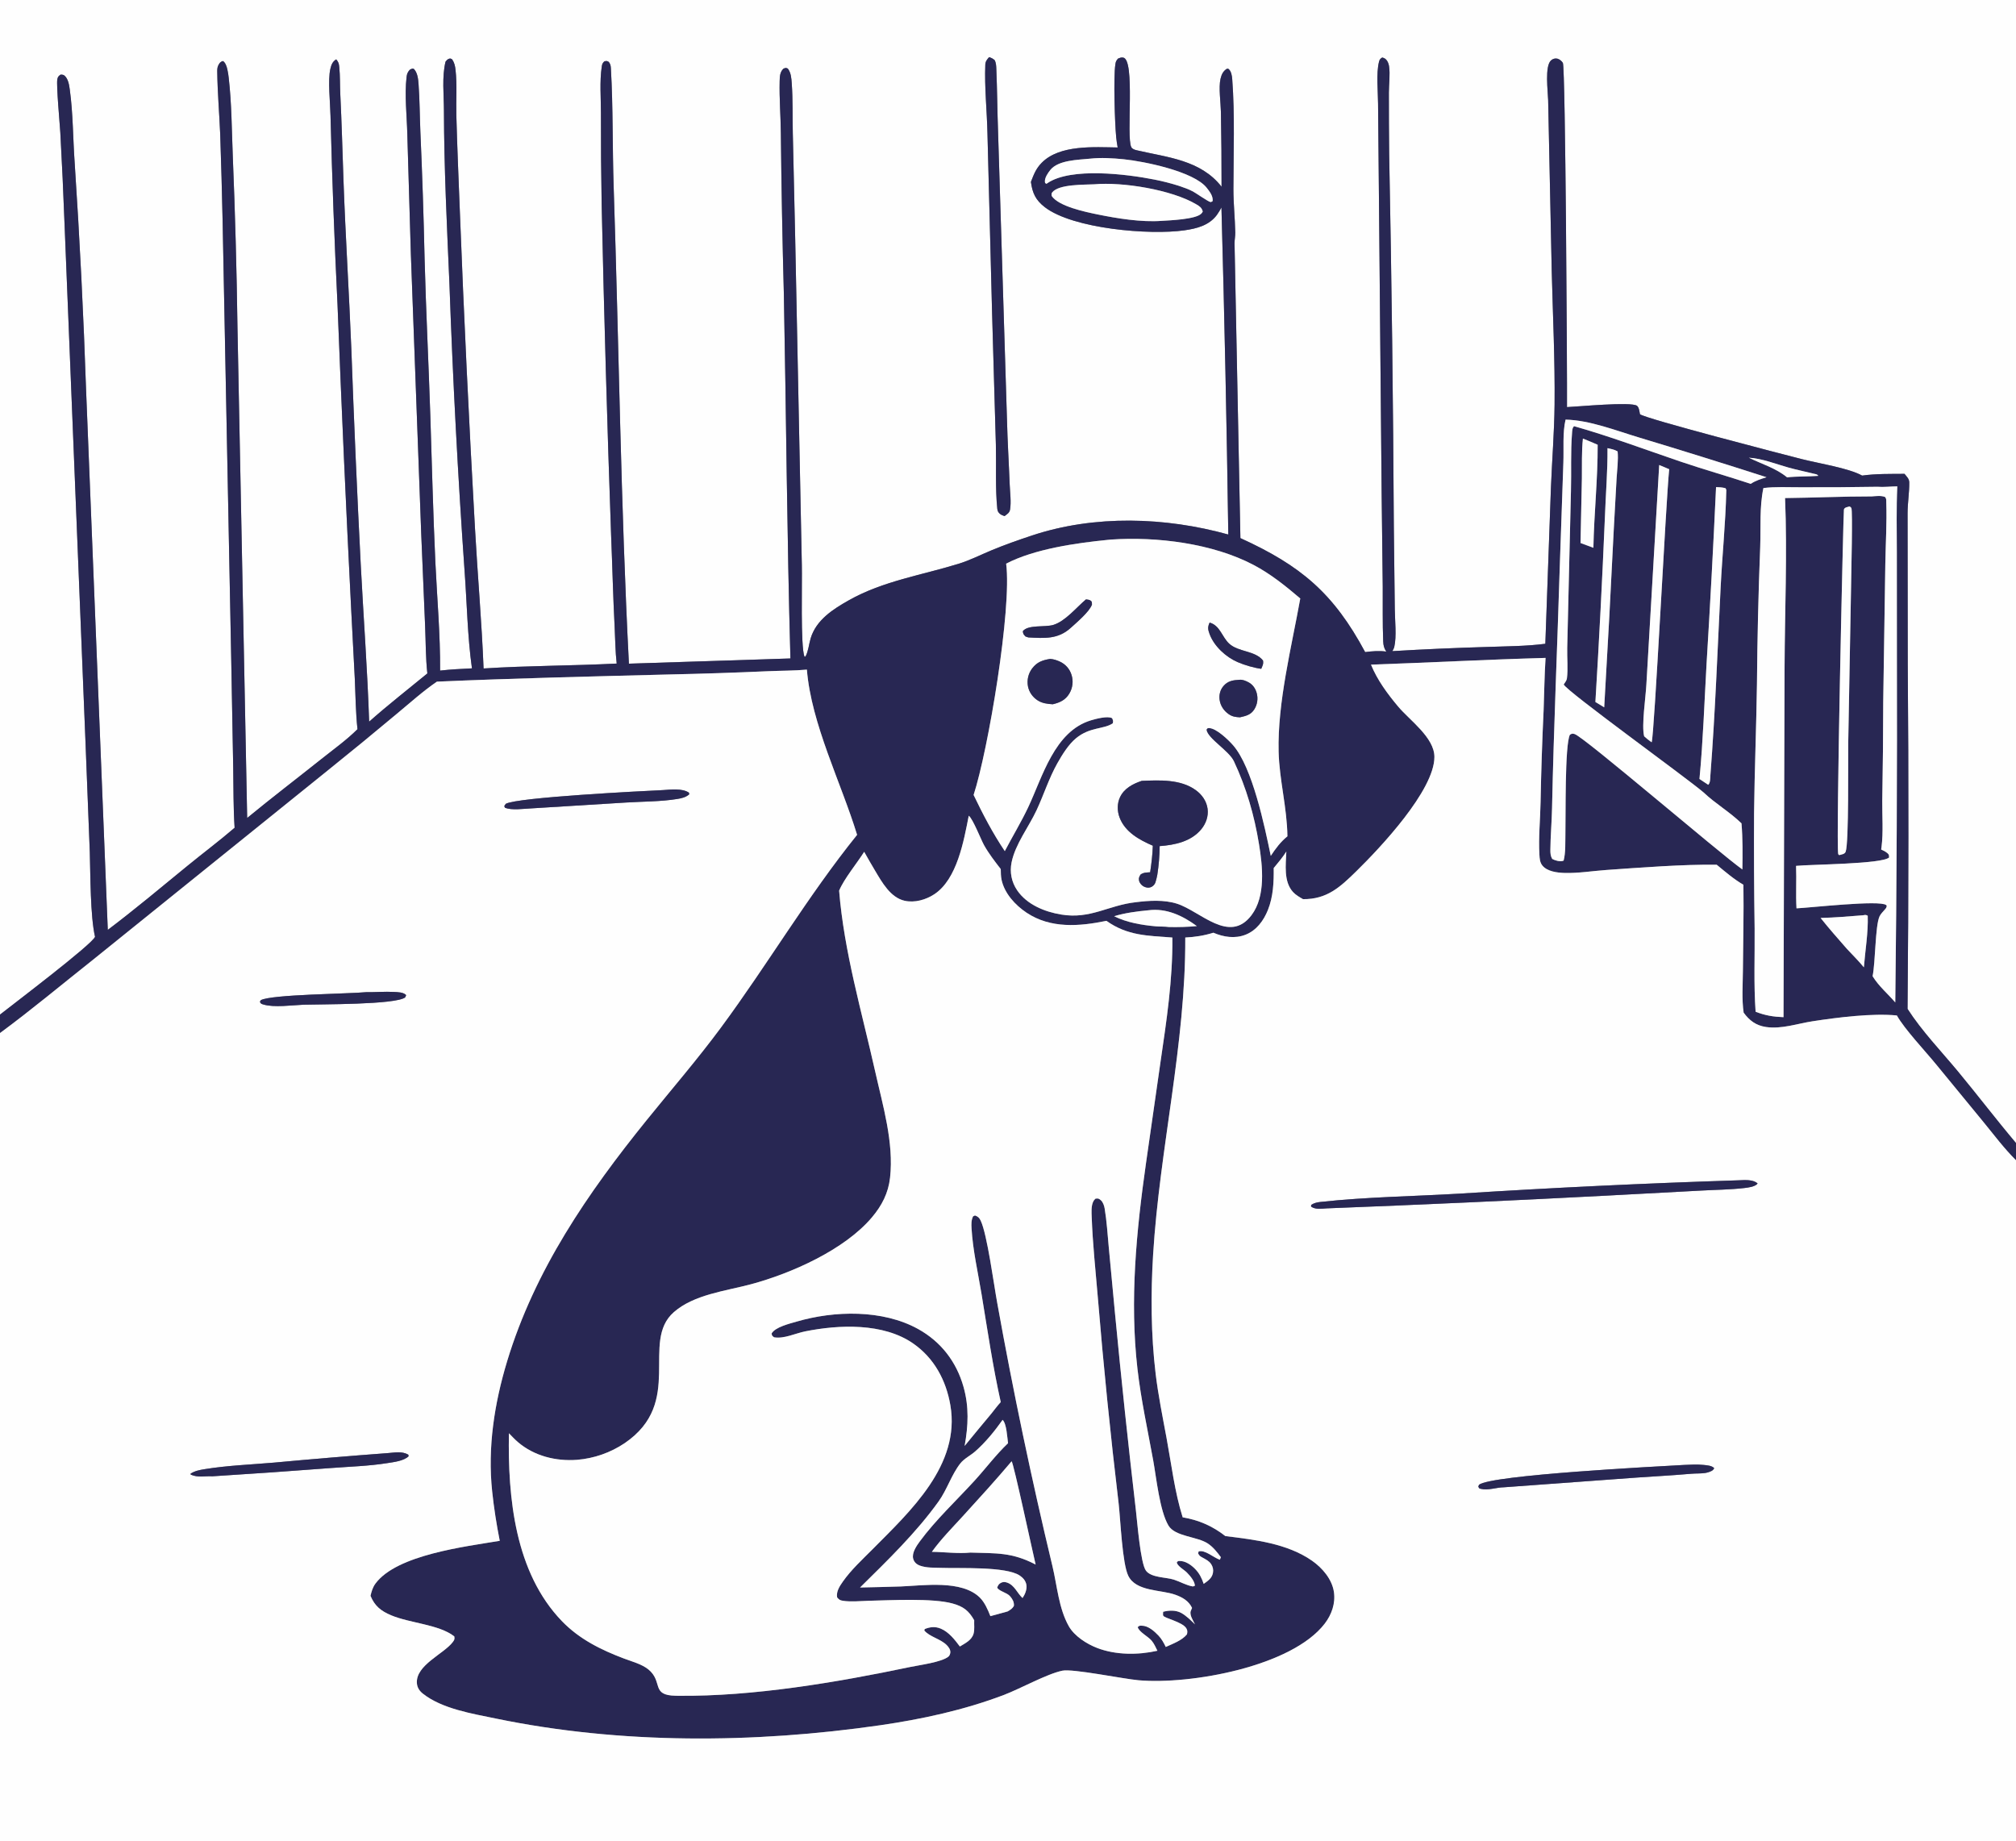 <?xml version="1.0" encoding="UTF-8"?> <svg xmlns="http://www.w3.org/2000/svg" width="277" height="253" viewBox="0 0 277 253" fill="none"><rect x="0" y="0" width="277" height="253" fill="#808080" stroke="none"/><g clip-path="url(#clip0_1_2055)"><path d="M0 -13.315H277V157.057C274.279 153.835 271.712 150.462 269.017 147.212C266.725 144.449 264.035 141.647 262.098 138.625C262.245 122.808 262.254 106.991 262.126 91.174L262.103 70.486C262.105 69.087 262.354 67.654 262.333 66.279C262.325 65.772 261.977 65.488 261.681 65.108C259.756 65.123 257.767 65.08 255.86 65.347C253.98 64.308 249.809 63.655 247.572 63.084C245.291 62.502 225.832 57.472 225.329 56.908C225.264 56.562 225.212 55.993 224.933 55.764C224.197 55.159 216.657 55.889 215.305 55.937C215.339 51.291 215.094 9.303 214.739 8.644C214.605 8.398 214.264 8.132 213.994 8.063C213.678 7.982 213.362 8.082 213.12 8.292C212.223 9.071 212.686 12.542 212.717 13.751L213.209 37.258C213.364 43.354 213.662 49.477 213.601 55.575C213.562 59.368 213.252 63.201 213.1 66.996L212.331 88.455C209.706 88.799 206.94 88.798 204.294 88.893C199.964 89.02 195.636 89.211 191.311 89.468C191.42 89.272 191.523 89.092 191.576 88.872C191.911 87.475 191.66 85.212 191.645 83.722L191.514 72.483C191.423 55.396 191.209 38.31 190.873 21.227C190.842 18.388 190.829 15.55 190.832 12.712C190.835 11.579 191.023 10.211 190.857 9.104C190.82 8.862 190.732 8.58 190.598 8.374C190.408 8.082 190.245 7.993 189.922 7.899C189.647 8.062 189.555 8.177 189.475 8.496C189.076 10.082 189.338 12.541 189.347 14.222L189.469 27.189L189.841 67.927L189.989 80.579C190.008 83.091 189.949 85.63 190.054 88.139C190.077 88.702 190.172 89.058 190.476 89.532C189.51 89.392 188.537 89.474 187.573 89.598C183.227 81.498 178.74 77.721 170.432 73.937L169.627 33.471C169.621 32.959 169.735 32.461 169.725 31.949C169.685 29.957 169.468 27.96 169.47 25.97C169.476 20.984 169.681 15.842 169.308 10.868C169.276 10.436 169.183 9.839 168.858 9.526C168.75 9.422 168.748 9.455 168.582 9.443C168.054 9.768 167.84 10.237 167.701 10.827C167.421 12.015 167.733 14.123 167.756 15.418C167.82 18.831 167.849 22.243 167.844 25.656C164.96 21.966 160.377 21.629 156.214 20.654C155.933 20.588 155.579 20.491 155.438 20.213C154.715 18.786 156.015 8.171 154.321 7.911C154.03 7.866 153.876 7.949 153.611 8.053C153.351 8.365 153.306 8.462 153.248 8.866C152.984 10.69 153.172 16.838 153.365 18.839C153.412 19.317 153.481 19.792 153.571 20.264C150.34 20.219 145.612 19.86 143.141 22.357C142.335 23.171 142.049 23.964 141.649 24.993C141.855 26.517 142.285 27.478 143.548 28.457C147.404 31.449 157.991 32.326 162.73 31.648C164.427 31.406 166.128 30.981 167.198 29.535C167.437 29.212 167.633 28.859 167.828 28.509C168.243 43.485 168.557 58.464 168.77 73.445C160.1 71.034 150.398 70.72 141.787 73.581C139.917 74.202 138.031 74.864 136.213 75.621C134.709 76.246 133.278 76.982 131.717 77.463C126.663 79.023 121.314 79.838 116.649 82.469C114.476 83.694 112.134 85.175 111.381 87.724C111.138 88.546 111.081 89.429 110.683 90.197L110.534 90.233C109.976 88.773 110.233 80.01 110.172 77.637L109.263 32.913L108.932 18.31C108.878 16.033 108.948 13.7 108.785 11.434C108.735 10.741 108.685 9.985 108.244 9.419C107.943 9.289 107.953 9.32 107.642 9.438C107.16 9.901 107.142 10.513 107.126 11.149C107.067 13.486 107.263 15.877 107.29 18.221C107.367 25.64 107.506 33.057 107.705 40.473C108.028 57.136 108.138 73.814 108.605 90.473L86.413 91.19C85.288 69.356 85.042 47.49 84.317 25.642C84.137 20.23 84.246 14.812 83.937 9.409C83.915 9.026 83.886 8.835 83.652 8.511C83.353 8.35 83.361 8.358 83.029 8.433C82.759 8.716 82.739 8.788 82.68 9.178C82.378 11.19 82.57 13.477 82.57 15.513C82.56 19.709 82.593 23.904 82.669 28.099C82.999 43.233 83.43 58.365 83.965 73.494C84.14 77.748 84.238 82.004 84.457 86.257C84.541 87.89 84.546 89.549 84.735 91.174C78.646 91.485 72.523 91.456 66.443 91.848C66.19 85.425 65.618 79.006 65.262 72.587C64.437 58.037 63.742 43.482 63.178 28.92C63.008 24.564 62.817 20.202 62.703 15.845C62.649 13.792 62.82 11.64 62.591 9.604C62.528 9.037 62.438 8.636 62.126 8.156C61.946 8.068 61.914 7.997 61.708 8.069C61.465 8.154 61.378 8.277 61.219 8.468C60.704 10.522 60.991 13.043 60.997 15.165C61.017 23.128 61.41 31.06 61.754 39.013C62.22 52.16 62.912 65.295 63.831 78.418C64.16 82.845 64.23 87.444 64.847 91.832C63.383 91.905 61.926 91.974 60.47 92.14C60.505 87.201 60.051 82.194 59.82 77.258C59.506 70.536 59.344 63.796 59.125 57.069C58.89 49.893 58.527 42.717 58.339 35.54C58.211 29.718 58.018 23.897 57.759 18.079C57.668 15.918 57.669 13.743 57.511 11.586C57.458 10.864 57.382 9.995 56.853 9.457C56.642 9.371 56.534 9.481 56.328 9.561C56.012 9.902 55.913 10.138 55.86 10.603C55.58 13.085 55.9 15.853 55.964 18.369L56.452 34.864L57.879 73.381L58.412 86.025C58.506 88.176 58.48 90.396 58.719 92.532C56.043 94.733 53.314 96.854 50.722 99.157C50.48 91.99 49.946 84.838 49.571 77.678C49.063 67.765 48.631 57.849 48.273 47.929C47.961 40.17 47.465 32.408 47.19 24.651C47.052 20.741 46.947 16.826 46.756 12.919C46.697 11.704 46.739 10.43 46.618 9.228C46.566 8.719 46.521 8.546 46.2 8.155C45.696 8.45 45.528 8.891 45.395 9.446C45.025 10.988 45.378 14.181 45.413 15.921C45.633 24.588 45.955 33.251 46.377 41.91C46.922 55.912 47.55 69.91 48.262 83.904L48.754 93.341C48.855 95.616 48.873 97.93 49.119 100.193C47.632 101.677 45.838 102.959 44.194 104.268C40.789 106.981 37.323 109.626 33.962 112.391L32.628 44.951C32.522 37.12 32.307 29.293 31.984 21.468C31.841 17.912 31.833 14.208 31.423 10.675C31.354 10.08 31.21 8.941 30.786 8.505C30.735 8.453 30.666 8.424 30.607 8.384C30.262 8.51 30.145 8.672 29.981 9.01C29.855 9.27 29.846 9.581 29.85 9.865C29.889 12.713 30.135 15.58 30.256 18.428C30.391 22.388 30.501 26.348 30.587 30.31L31.777 90.909L32.044 105.52C32.09 108.254 32.056 111.009 32.237 113.737C30.126 115.554 27.91 117.21 25.756 118.971C22.142 121.928 18.536 124.957 14.81 127.769L11.837 53.837C11.482 43.332 10.956 32.836 10.259 22.348C10.025 19.054 10.039 15.615 9.594 12.354C9.505 11.703 9.39 10.86 8.876 10.402C8.695 10.24 8.564 10.272 8.335 10.247C8.052 10.441 7.939 10.55 7.875 10.901C7.727 11.713 8.219 17.054 8.287 18.2C8.52 22.417 8.715 26.636 8.872 30.857L11.749 102.002L12.34 117.112C12.432 120.18 12.401 125.872 13.059 128.719C12.662 129.761 1.838 137.959 0 139.408V-13.315ZM135.9 7.853C135.624 8.166 135.4 8.433 135.382 8.871C135.257 11.975 135.612 15.24 135.679 18.362L136.312 42.926L136.834 61.089C136.903 63.886 136.745 67.202 137.031 69.928C137.068 70.276 137.213 70.484 137.5 70.683C137.639 70.779 137.874 70.853 138.026 70.913C138.365 70.644 138.702 70.482 138.781 70.023C138.961 68.978 138.773 67.646 138.732 66.572C138.619 63.595 138.428 60.616 138.359 57.639L137.131 18.016C137.027 15.183 137.016 12.345 136.896 9.513C136.877 9.071 136.878 8.646 136.655 8.25C136.397 8.045 136.217 7.945 135.9 7.853Z" fill="#FEFEFE"></path><path d="M138.026 70.912C137.874 70.852 137.639 70.779 137.5 70.683C137.213 70.484 137.068 70.276 137.031 69.928C136.745 67.201 136.903 63.885 136.834 61.088L136.312 42.925L135.679 18.361C135.612 15.24 135.257 11.975 135.382 8.87C135.4 8.432 135.624 8.165 135.9 7.853C136.217 7.944 136.397 8.044 136.655 8.249C136.878 8.645 136.877 9.07 136.896 9.513C137.016 12.344 137.027 15.182 137.131 18.015L138.359 57.638C138.428 60.616 138.619 63.594 138.732 66.571C138.773 67.645 138.961 68.978 138.781 70.023C138.702 70.482 138.365 70.644 138.026 70.912Z" fill="#282753"></path><path d="M187.573 89.599C188.537 89.475 189.51 89.393 190.476 89.532C190.172 89.058 190.077 88.702 190.054 88.139C189.949 85.63 190.008 83.091 189.989 80.579L189.841 67.927L189.469 27.189L189.347 14.222C189.338 12.541 189.076 10.082 189.475 8.496C189.555 8.177 189.647 8.062 189.922 7.899C190.245 7.993 190.408 8.082 190.598 8.374C190.732 8.581 190.82 8.862 190.857 9.104C191.023 10.211 190.835 11.579 190.832 12.712C190.829 15.55 190.842 18.389 190.873 21.227C191.209 38.31 191.423 55.396 191.514 72.483L191.645 83.722C191.66 85.212 191.911 87.475 191.576 88.873C191.523 89.092 191.42 89.272 191.311 89.468C195.636 89.212 199.964 89.02 204.294 88.893C206.94 88.798 209.706 88.799 212.331 88.455L213.1 66.996C213.252 63.201 213.562 59.368 213.601 55.576C213.662 49.477 213.364 43.355 213.209 37.258L212.717 13.751C212.686 12.542 212.223 9.071 213.12 8.292C213.362 8.082 213.678 7.982 213.994 8.063C214.264 8.132 214.605 8.398 214.739 8.645C215.094 9.303 215.339 51.291 215.305 55.937C216.657 55.89 224.197 55.159 224.933 55.764C225.212 55.993 225.264 56.563 225.329 56.909C225.832 57.472 245.291 62.502 247.572 63.084C249.809 63.655 253.98 64.308 255.86 65.347C257.767 65.08 259.756 65.123 261.681 65.108C261.977 65.488 262.325 65.772 262.333 66.279C262.354 67.655 262.105 69.087 262.103 70.486L262.126 91.174C262.254 106.991 262.245 122.808 262.098 138.625C264.035 141.647 266.725 144.449 269.017 147.212C271.712 150.463 274.279 153.835 277 157.057V159.422C275.363 157.804 273.962 155.92 272.504 154.141L266.001 146.222C264.554 144.452 261.655 141.37 260.632 139.527C257.278 139.191 252.446 139.8 249.027 140.328C246.95 140.649 244.779 141.427 242.66 141.114C241.284 140.91 240.387 140.239 239.579 139.142C239.306 137.299 239.462 135.289 239.475 133.428C239.503 129.476 239.607 125.518 239.547 121.566C238.216 120.794 237.061 119.789 235.876 118.816C231.164 118.755 225.445 119.209 220.717 119.537C218.819 119.669 216.825 120.006 214.926 119.942C213.938 119.909 212.588 119.746 211.921 118.92C211.576 118.491 211.548 117.971 211.517 117.442C211.375 115.068 211.636 112.596 211.676 110.209C211.756 106.006 211.895 101.804 212.093 97.604C212.185 95.201 212.203 92.797 212.362 90.397C204.364 90.619 196.374 91.048 188.378 91.323C189.233 93.431 190.659 95.358 192.113 97.088C193.702 98.979 197.094 101.341 197.089 104.014C197.08 108.605 189.632 116.504 186.372 119.699C184.138 121.888 182.327 123.58 179.037 123.545C178.548 123.264 178.045 122.985 177.66 122.563C176.349 121.126 176.672 118.805 176.744 117.009C176.223 117.811 175.621 118.537 175.009 119.27C175.029 121.23 174.948 123.194 174.211 125.036C173.626 126.497 172.642 127.842 171.134 128.433C169.68 129.004 168.117 128.76 166.721 128.157C165.421 128.561 164.218 128.746 162.858 128.818C162.921 143.454 159.332 157.812 158.438 172.389C158.107 177.776 158.141 183.412 158.788 188.776C159.142 191.707 159.735 194.622 160.274 197.524C160.943 201.122 161.4 204.998 162.499 208.482C164.718 208.857 166.589 209.675 168.364 211.059C172.38 211.559 176.859 212.064 180.269 214.442C181.686 215.429 183.021 216.981 183.281 218.734C183.515 220.31 182.969 221.855 182.012 223.098C177.469 228.999 163.57 231.497 156.446 230.871C154.31 230.683 147.389 229.255 145.963 229.556C143.802 230.012 140.274 231.999 137.9 232.902C132.479 234.962 126.658 236.225 120.929 237.053C103.604 239.558 85.311 239.689 68.123 236.131C64.891 235.461 60.746 234.8 58.105 232.712C57.637 232.342 57.323 231.878 57.281 231.27C57.109 228.772 61.012 227.247 62.233 225.595C62.444 225.309 62.486 225.186 62.42 224.842C60.343 223.207 56.333 223.032 53.761 221.951C52.358 221.362 51.491 220.686 50.908 219.268C51.051 218.656 51.212 218.093 51.592 217.581C54.535 213.607 64.004 212.499 68.666 211.71C68.222 209.476 67.865 207.189 67.624 204.924C66.982 198.878 67.928 192.819 69.679 187.039C73.472 174.52 80.728 163.959 88.866 153.887C92.279 149.664 95.852 145.528 99.079 141.161C105.472 132.51 110.984 123.122 117.765 114.709C115.577 107.547 111.463 99.456 110.867 92.008C109.104 92.163 107.309 92.148 105.541 92.225C100.974 92.43 96.405 92.58 91.835 92.677C81.243 92.947 70.619 93.198 60.034 93.659C58.125 94.958 56.31 96.603 54.528 98.075C51.394 100.702 48.233 103.296 45.044 105.856L12.649 131.979C8.442 135.31 4.321 138.76 0 141.945V139.408C1.838 137.959 12.662 129.761 13.059 128.719C12.401 125.873 12.432 120.181 12.34 117.112L11.749 102.002L8.872 30.857C8.715 26.636 8.52 22.417 8.287 18.2C8.219 17.054 7.727 11.713 7.875 10.902C7.939 10.551 8.052 10.441 8.335 10.247C8.564 10.272 8.695 10.24 8.876 10.402C9.39 10.86 9.505 11.703 9.594 12.354C10.039 15.615 10.025 19.054 10.259 22.348C10.956 32.836 11.482 43.332 11.837 53.837L14.81 127.769C18.536 124.957 22.142 121.928 25.756 118.972C27.91 117.21 30.126 115.554 32.237 113.737C32.056 111.009 32.09 108.254 32.044 105.52L31.777 90.909L30.587 30.31C30.501 26.349 30.391 22.388 30.256 18.428C30.135 15.58 29.889 12.713 29.85 9.865C29.846 9.581 29.855 9.27 29.981 9.01C30.145 8.672 30.262 8.51 30.607 8.384C30.666 8.425 30.735 8.453 30.786 8.505C31.21 8.942 31.354 10.081 31.423 10.675C31.833 14.208 31.841 17.912 31.984 21.468C32.307 29.293 32.522 37.12 32.628 44.951L33.962 112.391C37.323 109.626 40.789 106.981 44.194 104.269C45.838 102.959 47.632 101.677 49.119 100.194C48.873 97.93 48.855 95.616 48.754 93.341L48.262 83.904C47.55 69.91 46.922 55.912 46.377 41.91C45.955 33.251 45.633 24.588 45.413 15.921C45.378 14.181 45.025 10.988 45.395 9.446C45.528 8.891 45.696 8.451 46.2 8.155C46.521 8.546 46.566 8.719 46.618 9.228C46.739 10.431 46.697 11.704 46.756 12.919C46.947 16.826 47.052 20.741 47.19 24.651C47.465 32.408 47.961 40.17 48.273 47.93C48.631 57.849 49.063 67.765 49.571 77.678C49.946 84.838 50.48 91.99 50.722 99.157C53.314 96.854 56.043 94.733 58.719 92.532C58.48 90.396 58.506 88.176 58.412 86.025L57.879 73.381L56.452 34.864L55.964 18.369C55.9 15.854 55.58 13.085 55.86 10.603C55.913 10.138 56.012 9.902 56.328 9.561C56.534 9.481 56.642 9.371 56.853 9.457C57.382 9.995 57.458 10.864 57.511 11.586C57.669 13.743 57.668 15.918 57.759 18.079C58.018 23.897 58.211 29.718 58.339 35.54C58.527 42.717 58.89 49.893 59.125 57.07C59.344 63.796 59.506 70.536 59.82 77.258C60.051 82.194 60.505 87.201 60.47 92.14C61.926 91.974 63.383 91.905 64.847 91.832C64.23 87.444 64.16 82.845 63.831 78.418C62.912 65.295 62.22 52.16 61.754 39.013C61.41 31.06 61.017 23.128 60.997 15.165C60.991 13.043 60.704 10.522 61.219 8.468C61.378 8.277 61.465 8.154 61.708 8.069C61.914 7.998 61.946 8.068 62.126 8.156C62.438 8.636 62.528 9.037 62.591 9.604C62.82 11.64 62.649 13.792 62.703 15.845C62.817 20.202 63.008 24.564 63.178 28.92C63.742 43.482 64.437 58.038 65.262 72.587C65.618 79.006 66.19 85.425 66.443 91.849C72.523 91.457 78.646 91.485 84.735 91.174C84.546 89.55 84.541 87.89 84.457 86.257C84.238 82.004 84.14 77.748 83.965 73.494C83.43 58.365 82.999 43.234 82.669 28.099C82.593 23.904 82.56 19.708 82.57 15.513C82.57 13.478 82.378 11.19 82.68 9.178C82.739 8.788 82.759 8.716 83.029 8.433C83.361 8.358 83.353 8.35 83.652 8.511C83.886 8.835 83.915 9.026 83.937 9.409C84.246 14.812 84.137 20.23 84.317 25.643C85.042 47.49 85.288 69.356 86.413 91.19L108.605 90.473C108.138 73.814 108.028 57.136 107.705 40.473C107.505 33.057 107.367 25.64 107.29 18.221C107.263 15.877 107.067 13.486 107.126 11.149C107.142 10.513 107.16 9.901 107.642 9.438C107.953 9.32 107.943 9.289 108.244 9.419C108.685 9.985 108.735 10.741 108.785 11.434C108.948 13.701 108.878 16.033 108.932 18.31L109.263 32.913L110.172 77.637C110.233 80.01 109.976 88.773 110.534 90.233L110.683 90.197C111.081 89.429 111.138 88.547 111.381 87.724C112.134 85.175 114.476 83.694 116.649 82.469C121.314 79.838 126.663 79.023 131.717 77.464C133.278 76.982 134.709 76.246 136.213 75.621C138.031 74.865 139.917 74.202 141.787 73.581C150.398 70.72 160.1 71.034 168.77 73.445C168.557 58.464 168.243 43.486 167.828 28.509C167.633 28.859 167.437 29.212 167.198 29.535C166.128 30.981 164.427 31.406 162.73 31.649C157.991 32.327 147.404 31.449 143.548 28.458C142.285 27.478 141.855 26.517 141.649 24.993C142.049 23.964 142.335 23.172 143.141 22.357C145.612 19.86 150.34 20.219 153.571 20.264C153.481 19.793 153.412 19.318 153.365 18.84C153.172 16.838 152.984 10.69 153.248 8.866C153.306 8.462 153.351 8.365 153.611 8.053C153.876 7.949 154.03 7.866 154.321 7.911C156.015 8.171 154.715 18.786 155.438 20.213C155.579 20.491 155.933 20.588 156.214 20.654C160.377 21.629 164.96 21.966 167.844 25.656C167.849 22.243 167.82 18.831 167.756 15.418C167.733 14.123 167.421 12.015 167.701 10.828C167.84 10.237 168.054 9.769 168.582 9.443C168.748 9.455 168.75 9.422 168.858 9.526C169.183 9.839 169.276 10.436 169.308 10.868C169.681 15.842 169.476 20.984 169.47 25.97C169.468 27.96 169.685 29.957 169.725 31.949C169.735 32.461 169.621 32.959 169.627 33.471L170.432 73.937C178.74 77.721 183.227 81.498 187.573 89.599ZM149.759 21.802C148.13 21.967 145.415 21.986 144.319 23.347C143.984 23.762 143.514 24.439 143.572 24.997C143.577 25.048 143.593 25.096 143.603 25.146L143.782 25.258C143.827 25.227 143.871 25.195 143.916 25.164C147.153 22.958 154.848 23.927 158.603 24.671C159.73 24.892 160.84 25.175 161.935 25.519C162.612 25.751 163.298 25.979 163.93 26.319C164.319 26.527 166.03 27.723 166.319 27.759C166.426 27.772 166.518 27.676 166.617 27.635C166.699 26.947 166.207 26.323 165.799 25.803C164.029 23.546 157.14 22.16 154.4 21.884C152.885 21.731 151.276 21.632 149.759 21.802ZM150.338 25.324C148.961 25.401 145.495 25.284 144.578 26.431C144.441 26.602 144.493 26.715 144.499 26.919C145.45 28.36 149.145 29.122 150.758 29.454C153.471 30.012 156.832 30.558 159.617 30.347C160.753 30.279 164.256 30.138 165.038 29.374C165.177 29.238 165.177 29.217 165.26 29.067C165.128 28.531 164.824 28.344 164.362 28.07C161.01 26.08 154.277 24.97 150.338 25.324ZM215.109 57.658C214.683 59.476 214.881 61.681 214.808 63.565L214.322 77.616C213.983 88.775 213.486 99.92 213.251 111.083C213.211 112.975 213.038 114.881 213.022 116.767C213.018 117.233 213.042 117.604 213.275 118.017C213.673 118.232 214.269 118.405 214.716 118.295C214.76 118.284 214.801 118.262 214.844 118.246C215.138 117.112 215.058 115.797 215.086 114.626C215.142 112.289 214.991 102.355 215.705 100.958C215.977 100.798 216.04 100.755 216.369 100.865C217.722 101.318 236.207 117.185 239.405 119.465C239.44 117.362 239.457 115.229 239.284 113.132C237.657 111.548 235.7 110.428 234.085 108.893C231.479 106.676 215.382 95.081 214.854 94.054C214.881 94.014 214.91 93.975 214.937 93.934C215.085 93.713 215.263 93.477 215.298 93.205C215.464 91.918 215.306 90.37 215.337 89.05L215.85 67.464C215.924 64.837 215.791 62.113 216 59.502C216.026 59.168 216.024 58.783 216.283 58.559C221.212 59.955 226.075 61.783 230.926 63.431C234.114 64.514 237.36 65.425 240.556 66.483C241.202 66.034 241.977 65.808 242.722 65.574C236.921 63.708 231.104 61.894 225.27 60.134C222.101 59.188 218.43 57.726 215.109 57.658ZM217.495 60.26C217.301 62.052 217.38 63.926 217.352 65.732L217.164 74.608C217.75 74.837 218.34 75.056 218.934 75.265C219.024 70.551 219.543 65.819 219.521 61.111C218.848 60.82 218.177 60.526 217.495 60.26ZM220.87 61.579C220.898 64.747 220.624 67.933 220.513 71.1C220.158 79.556 219.723 88.007 219.209 96.455L220.419 97.189C220.903 88.987 221.344 80.783 221.742 72.576L222.122 65.713C222.191 64.525 222.376 63.209 222.263 62.028C221.825 61.762 221.367 61.686 220.87 61.579ZM240.3 62.891C242.079 63.77 243.983 64.306 245.546 65.586C246.984 65.433 248.398 65.491 249.831 65.385C249.678 65.13 249.451 65.152 249.168 65.08C248.045 64.793 246.909 64.57 245.791 64.26C244.083 63.785 242.073 62.978 240.3 62.891ZM227.974 63.893L226.212 94.053C226.125 95.784 225.527 99.693 225.908 101.166C226.237 101.475 226.567 101.734 226.936 101.991C227.294 101.311 228.91 68.641 229.348 64.471L227.974 63.893ZM257.938 66.884C254.404 66.944 250.869 66.966 247.335 66.951C245.687 66.96 243.927 66.851 242.294 67.059C241.74 69.633 241.948 72.495 241.855 75.128C241.606 81.427 241.456 87.729 241.407 94.034C241.321 99.93 241.08 105.825 241.01 111.722C240.981 116.999 241.007 122.275 241.088 127.551C241.124 131.353 240.953 135.225 241.222 139.015C242.526 139.527 243.658 139.71 245.056 139.761L245.202 91.654C245.233 83.942 245.582 76.136 245.27 68.433C249.24 68.392 253.215 68.201 257.184 68.207C257.806 68.165 258.41 68.067 259.009 68.283C259.215 68.548 259.165 68.717 259.176 69.035C259.272 71.847 259.087 74.7 259.044 77.514L258.756 96.448C258.75 100.986 258.706 105.524 258.624 110.062C258.605 112.106 258.782 114.336 258.526 116.358C258.511 116.48 258.494 116.601 258.473 116.723C258.868 116.923 259.278 117.075 259.533 117.454L259.569 117.813C258.684 118.73 248.757 118.767 246.781 118.972C246.857 120.914 246.728 122.874 246.841 124.809C248.727 124.722 258.298 123.635 259.158 124.356C259.191 124.383 259.215 124.419 259.243 124.45C259.184 124.73 259.188 124.729 259.018 124.926C258.763 125.223 258.394 125.582 258.237 125.941C257.654 127.268 257.69 132.221 257.296 134.131C258.133 135.503 259.375 136.528 260.413 137.738C260.607 121.721 260.681 105.704 260.635 89.686L260.627 75.844C260.622 72.842 260.552 69.824 260.689 66.825C259.801 66.832 258.813 66.957 257.938 66.884ZM235.788 66.928C235.415 75.017 234.98 83.103 234.485 91.186C234.183 96.466 234.01 101.767 233.509 107.033L234.709 107.832C235.017 107.567 234.981 106.88 235.013 106.474C235.675 97.913 235.99 89.293 236.416 80.716C236.634 76.312 237.094 71.867 237.193 67.465C237.199 67.24 237.198 67.315 237.091 67.082C236.645 66.962 236.249 66.938 235.788 66.928ZM254.116 69.589C253.838 69.678 253.459 69.697 253.357 70.002C253.276 70.245 252.246 116.043 252.573 117.362L252.705 117.497C253.035 117.394 253.464 117.377 253.596 117.024C254.05 115.812 253.914 104.201 253.948 102.049L254.342 80.381C254.359 79.006 254.575 70.117 254.379 69.813C254.265 69.638 254.315 69.698 254.116 69.589ZM152.183 74.181C147.848 74.615 142.125 75.425 138.246 77.448C139.055 83.608 135.777 103.09 133.775 109.227C135.079 111.935 136.383 114.444 138.06 116.944C139.107 114.941 140.306 112.967 141.269 110.928C143.248 106.742 144.866 100.488 149.908 98.97C150.566 98.772 152.197 98.336 152.806 98.682C152.944 99.012 152.974 99.042 152.896 99.386C151.662 100.225 149.756 99.859 147.845 101.437C146.812 102.289 145.948 103.693 145.294 104.853C144.121 106.935 143.424 109.187 142.419 111.338C141.343 113.64 139.507 115.977 138.994 118.482C138.716 119.837 138.982 121.19 139.762 122.334C141.104 124.305 143.564 125.295 145.835 125.664C149.853 126.317 152.255 124.391 156.051 123.966C157.891 123.737 159.931 123.601 161.727 124.171C164.92 125.186 168.92 129.777 171.961 125.742C173.932 123.126 173.481 119.007 172.988 115.987C172.342 112.025 171.251 108.237 169.539 104.599C168.846 103.129 165.93 101.488 165.763 100.246C165.939 100.053 165.875 100.039 166.117 100.04C167.113 100.042 168.797 101.672 169.431 102.402C172.094 105.466 173.753 113.502 174.606 117.597C175.292 116.566 175.921 115.702 176.892 114.909C176.834 110.899 175.783 107.191 175.684 103.289C175.514 96.543 177.459 88.905 178.658 82.231C176.637 80.513 174.601 78.866 172.241 77.623C166.623 74.663 158.951 73.705 152.639 74.138C152.487 74.148 152.335 74.166 152.183 74.181ZM133.108 112.083C132.432 115.529 131.508 120.818 128.368 122.875C127.207 123.636 125.673 124.075 124.294 123.766C122.356 123.33 121.188 121.228 120.246 119.647C119.732 118.785 119.23 117.917 118.74 117.042C117.745 118.618 115.97 120.758 115.298 122.378C115.966 130.728 118.41 139.021 120.24 147.173C121.293 151.867 122.836 156.978 122.296 161.816C122.06 163.931 121.167 165.654 119.804 167.27C116.047 171.719 108.753 174.965 103.179 176.46C99.719 177.387 95.358 177.861 92.587 180.292C87.925 184.382 94.088 192.674 85.829 198.294C85.587 198.457 85.339 198.611 85.087 198.758C84.835 198.905 84.578 199.044 84.317 199.174C84.056 199.305 83.791 199.427 83.522 199.541C83.253 199.654 82.981 199.76 82.705 199.856C82.43 199.952 82.151 200.04 81.87 200.119C81.589 200.198 81.306 200.267 81.02 200.328C80.735 200.389 80.448 200.44 80.159 200.483C79.87 200.525 79.58 200.559 79.289 200.583C76.395 200.802 73.404 200.063 71.168 198.15C70.729 197.775 70.327 197.346 69.927 196.931C69.766 205.783 70.752 216.063 77.219 222.757C79.6 225.22 82.564 226.687 85.726 227.882C86.806 228.29 88.211 228.656 89.106 229.396C91.14 231.08 89.395 232.942 92.845 232.999L93.162 233.003C103.474 233.116 115 231.16 125.075 229.045C126.373 228.772 129.368 228.393 130.314 227.623C130.464 227.501 130.546 227.285 130.572 227.096C130.629 226.684 130.34 226.296 130.064 226.023C129.205 225.172 127.72 224.9 126.997 224.029L127.066 223.83C127.819 223.53 128.52 223.461 129.283 223.785C130.374 224.249 131.193 225.307 131.888 226.232C132.635 225.772 133.533 225.362 133.778 224.443C133.93 223.872 133.827 223.211 133.857 222.624C133.106 221.303 132.361 220.727 130.852 220.315C128.13 219.571 122.381 219.878 119.364 219.95C118.221 219.977 116.95 220.124 115.826 219.951C115.41 219.886 115.291 219.803 115.023 219.487C114.878 218.677 115.367 217.946 115.815 217.307C116.951 215.689 118.487 214.284 119.875 212.885C125.08 207.639 131.995 201.296 130.581 193.075C129.991 189.642 128.348 186.588 125.461 184.589C121.365 181.753 115.313 181.993 110.628 182.934C109.289 183.202 107.718 183.985 106.36 183.748C106.092 183.535 106.069 183.559 106.023 183.224C106.506 182.344 108.504 181.87 109.42 181.601C114.659 180.063 121.269 179.912 126.138 182.602C129.282 184.339 131.421 187.108 132.391 190.564C133.164 193.32 133.043 195.88 132.543 198.673C133.765 197.178 134.995 195.689 136.234 194.208C136.65 193.686 137.052 193.14 137.503 192.649C136.412 187.752 135.685 182.762 134.866 177.813C134.377 174.86 133.663 171.754 133.491 168.77C133.459 168.21 133.447 167.644 133.7 167.131L133.963 167.005C134.383 167.154 134.564 167.33 134.75 167.722C135.643 169.601 136.557 176.521 137.03 179.073C139.211 191.186 141.736 203.226 144.607 215.193C145.26 217.908 145.461 220.964 146.849 223.435C147.615 224.799 149.316 225.883 150.75 226.434C153.311 227.418 156.381 227.412 159.028 226.817C158.803 226.352 158.58 225.852 158.252 225.45C157.756 224.84 156.525 224.267 156.324 223.573C156.546 223.358 156.572 223.37 156.873 223.372C157.766 223.376 158.593 224.119 159.172 224.726C159.613 225.188 159.901 225.728 160.18 226.295C161.164 225.841 162.383 225.417 163.091 224.56C163.16 224.238 163.18 224.013 162.993 223.718C162.434 222.837 159.956 222.339 159.827 221.99C159.766 221.825 159.821 221.639 159.818 221.464C160.604 221.249 161.567 221.217 162.3 221.62C162.989 221.999 163.633 222.641 164.192 223.189C163.955 222.697 163.415 221.901 163.61 221.363C163.663 221.216 163.726 221.074 163.79 220.931C163.327 219.953 162.465 219.469 161.477 219.116C159.492 218.408 156.098 218.698 155.028 216.52C154.202 214.838 153.957 208.859 153.707 206.614C152.574 197.125 151.614 187.619 150.827 178.094C150.524 174.487 150.133 170.852 150.002 167.235C149.979 166.602 149.925 165.803 150.165 165.209C150.259 164.979 150.351 164.862 150.529 164.697C150.888 164.653 150.96 164.659 151.256 164.913C151.55 165.166 151.717 165.667 151.779 166.033C152.074 167.783 152.179 169.598 152.346 171.364L153.207 180.51C154.067 189.517 155.022 198.514 156.072 207.501C156.256 209.017 156.696 214.78 157.452 215.804C158.184 216.797 160.201 216.693 161.294 217.046C162.18 217.333 162.973 217.825 163.899 217.983L164.178 217.89C164.172 217.274 163.515 216.509 163.078 216.068C162.681 215.665 161.841 215.233 161.684 214.694C161.873 214.49 161.796 214.491 162.047 214.482C162.859 214.451 163.673 215.023 164.215 215.581C164.816 216.2 165.115 216.828 165.389 217.628C165.962 217.215 166.518 216.863 166.66 216.124C166.743 215.689 166.657 215.287 166.415 214.915C166.129 214.475 165.661 214.255 165.218 214.012C164.896 213.835 164.807 213.779 164.625 213.45L164.694 213.165C165.589 212.917 166.745 214.026 167.613 214.313L167.746 213.956C167.227 213.264 166.694 212.573 165.966 212.086C164.503 211.109 161.456 211.142 160.549 209.616C159.341 207.585 158.887 203.062 158.454 200.674C157.695 196.497 156.767 192.284 156.286 188.065C155.212 178.653 156.131 169.189 157.456 159.862L159.449 145.956C160.288 140.237 161.141 134.618 161.086 128.82C157.662 128.558 154.933 128.586 152.026 126.526C148.318 127.289 144.369 127.619 141.048 125.404C139.495 124.369 138.013 122.75 137.616 120.883C137.516 120.409 137.513 119.897 137.506 119.414C136.69 118.356 135.873 117.307 135.218 116.14C134.782 115.362 133.681 112.514 133.108 112.083ZM157.784 125.075C156.209 125.224 154.601 125.428 153.084 125.892C154.798 126.754 156.896 127.107 158.793 127.277C159.398 127.331 160.018 127.289 160.617 127.375C161.907 127.402 163.163 127.368 164.447 127.246C162.516 125.825 160.251 124.745 157.784 125.075ZM255.999 125.759C254.052 125.919 252.108 126.077 250.154 126.129C251.31 127.588 252.55 128.978 253.773 130.382C254.555 131.213 255.372 132.03 256.098 132.91C256.284 130.61 256.707 128.125 256.629 125.827C256.346 125.68 256.319 125.704 255.999 125.759ZM137.759 195.091C136.651 196.649 135.432 198.157 133.993 199.426C133.35 199.992 132.473 200.407 131.945 201.08C130.737 202.621 130.124 204.679 128.957 206.307C125.875 210.609 121.932 214.413 118.171 218.126C120.038 218.09 121.904 218.043 123.771 217.983C126.895 217.856 132.115 217.062 134.613 219.494C135.287 220.149 135.742 221.196 136.078 222.061L138.442 221.415C138.822 221.187 139.099 221.042 139.314 220.634C139.344 220.12 139.131 219.734 138.802 219.351C138.541 219.047 138.204 218.914 137.854 218.741C137.539 218.584 137.215 218.455 137.014 218.154C137.103 217.871 137.215 217.662 137.487 217.506C137.785 217.335 138.051 217.339 138.369 217.448C139.404 217.801 139.764 218.909 140.497 219.573C140.843 219.061 141.139 218.362 141.021 217.734C140.916 217.175 140.554 216.779 140.092 216.472C138.187 215.204 131.783 215.518 129.325 215.428C128.388 215.393 127.29 215.448 126.4 215.119C125.942 214.95 125.597 214.652 125.47 214.163C125.262 213.358 125.953 212.369 126.401 211.763C128.575 208.822 131.421 206.163 133.896 203.456C135.437 201.77 136.856 199.862 138.505 198.3C138.389 197.506 138.312 195.621 137.759 195.091ZM138.996 200.782C136.816 203.368 134.557 205.842 132.28 208.341C130.843 209.916 129.281 211.491 128.038 213.225C129.723 213.242 131.672 213.502 133.329 213.328C136.931 213.442 139.035 213.269 142.295 214.972C141.878 213.243 139.273 201.053 138.996 200.782Z" fill="#282753"></path><path d="M161.936 25.519C160.841 25.174 159.731 24.892 158.605 24.671C154.849 23.927 147.154 22.958 143.918 25.164C143.872 25.195 143.828 25.227 143.783 25.258L143.604 25.146C143.594 25.096 143.578 25.048 143.573 24.997C143.515 24.439 143.985 23.762 144.32 23.347C145.416 21.986 148.131 21.967 149.761 21.802C151.277 21.632 152.887 21.731 154.402 21.884C157.141 22.16 164.03 23.546 165.8 25.803C166.209 26.323 166.7 26.947 166.618 27.635C166.519 27.676 166.427 27.772 166.321 27.759C166.031 27.723 164.321 26.527 163.931 26.318C163.299 25.979 162.613 25.751 161.936 25.519Z" fill="#FEFEFE"></path><path d="M159.618 30.346C156.832 30.557 153.471 30.011 150.758 29.453C149.145 29.121 145.45 28.36 144.499 26.918C144.493 26.714 144.441 26.601 144.578 26.43C145.495 25.284 148.961 25.4 150.338 25.323C154.277 24.969 161.01 26.079 164.362 28.069C164.824 28.343 165.128 28.53 165.26 29.066C165.177 29.216 165.178 29.237 165.038 29.373C164.256 30.137 160.753 30.278 159.618 30.346Z" fill="#FEFEFE"></path><path d="M239.404 119.465C236.207 117.185 217.722 101.318 216.369 100.865C216.04 100.755 215.977 100.798 215.704 100.957C214.991 102.355 215.142 112.289 215.086 114.626C215.058 115.796 215.137 117.112 214.844 118.245C214.801 118.262 214.76 118.284 214.716 118.295C214.269 118.405 213.672 118.231 213.275 118.017C213.042 117.604 213.018 117.232 213.022 116.767C213.038 114.881 213.211 112.975 213.251 111.083C213.486 99.919 213.983 88.775 214.322 77.616L214.808 63.564C214.881 61.68 214.683 59.475 215.109 57.657C218.43 57.725 222.101 59.187 225.27 60.133C231.104 61.894 236.921 63.707 242.722 65.573C241.977 65.807 241.202 66.033 240.556 66.483C237.359 65.424 234.114 64.514 230.926 63.431C226.075 61.782 221.212 59.954 216.283 58.558C216.024 58.782 216.026 59.167 216 59.501C215.791 62.113 215.924 64.837 215.85 67.463L215.337 89.049C215.306 90.369 215.463 91.918 215.298 93.205C215.263 93.476 215.085 93.713 214.936 93.934C214.909 93.974 214.881 94.014 214.854 94.054C215.382 95.081 231.479 106.676 234.085 108.892C235.7 110.427 237.657 111.548 239.284 113.132C239.457 115.229 239.44 117.362 239.404 119.465Z" fill="#FEFEFE"></path><path d="M217.164 74.608L217.352 65.733C217.38 63.926 217.301 62.052 217.495 60.26C218.177 60.527 218.848 60.82 219.52 61.111C219.542 65.819 219.024 70.552 218.933 75.265C218.34 75.056 217.75 74.837 217.164 74.608Z" fill="#FEFEFE"></path><path d="M219.209 96.454C219.723 88.007 220.158 79.555 220.513 71.1C220.624 67.932 220.898 64.746 220.87 61.578C221.367 61.685 221.825 61.761 222.263 62.028C222.376 63.208 222.191 64.525 222.122 65.712L221.742 72.576C221.344 80.782 220.903 88.986 220.419 97.188L219.209 96.454Z" fill="#FEFEFE"></path><path d="M245.546 65.586C243.984 64.305 242.08 63.769 240.301 62.891C242.073 62.978 244.083 63.785 245.792 64.259C246.91 64.569 248.046 64.792 249.169 65.079C249.451 65.151 249.679 65.13 249.831 65.385C248.398 65.49 246.984 65.433 245.546 65.586Z" fill="#FEFEFE"></path><path d="M226.936 101.99C226.567 101.733 226.237 101.474 225.909 101.166C225.528 99.692 226.126 95.784 226.213 94.053L227.975 63.893L229.349 64.47C228.911 68.64 227.295 101.31 226.936 101.99Z" fill="#FEFEFE"></path><path d="M242.294 67.059C243.926 66.851 245.687 66.96 247.335 66.951C250.869 66.966 254.403 66.944 257.937 66.884C258.813 66.957 259.8 66.832 260.689 66.825C260.552 69.824 260.621 72.842 260.626 75.844L260.634 89.686C260.681 105.704 260.607 121.721 260.413 137.737C259.375 136.528 258.133 135.502 257.296 134.131C257.69 132.221 257.654 127.268 258.236 125.941C258.394 125.582 258.763 125.223 259.018 124.926C259.188 124.729 259.184 124.73 259.242 124.45C259.214 124.419 259.19 124.383 259.158 124.356C258.298 123.635 248.726 124.722 246.84 124.808C246.728 122.873 246.857 120.914 246.781 118.971C248.757 118.767 258.684 118.73 259.568 117.813L259.532 117.454C259.278 117.075 258.867 116.923 258.473 116.723C258.493 116.601 258.511 116.48 258.526 116.358C258.782 114.335 258.605 112.106 258.623 110.061C258.706 105.524 258.75 100.986 258.756 96.448L259.044 77.514C259.087 74.699 259.271 71.847 259.175 69.035C259.165 68.716 259.214 68.548 259.008 68.283C258.41 68.067 257.806 68.164 257.184 68.207C253.214 68.2 249.24 68.392 245.269 68.433C245.582 76.136 245.233 83.942 245.201 91.654L245.056 139.761C243.658 139.71 242.526 139.526 241.221 139.015C240.953 135.224 241.123 131.352 241.088 127.551C241.006 122.275 240.98 116.999 241.01 111.722C241.08 105.824 241.32 99.93 241.407 94.034C241.456 87.729 241.605 81.427 241.855 75.127C241.947 72.495 241.739 69.633 242.294 67.059Z" fill="#FEFEFE"></path><path d="M233.508 107.033C234.009 101.766 234.182 96.466 234.484 91.185C234.98 83.103 235.414 75.017 235.787 66.928C236.248 66.938 236.644 66.962 237.09 67.082C237.198 67.314 237.198 67.24 237.193 67.465C237.093 71.866 236.634 76.312 236.415 80.716C235.989 89.293 235.675 97.913 235.012 106.474C234.981 106.88 235.017 107.567 234.709 107.831L233.508 107.033Z" fill="#FEFEFE"></path><path d="M252.706 117.497L252.574 117.362C252.246 116.043 253.276 70.244 253.357 70.002C253.46 69.696 253.838 69.678 254.116 69.589C254.316 69.698 254.266 69.638 254.379 69.812C254.575 70.117 254.36 79.005 254.342 80.381L253.949 102.048C253.915 104.201 254.051 115.812 253.596 117.024C253.464 117.376 253.036 117.393 252.706 117.497Z" fill="#FEFEFE"></path><path d="M138.246 77.448C142.125 75.426 147.848 74.615 152.183 74.182C152.335 74.166 152.487 74.148 152.639 74.138C158.951 73.705 166.623 74.663 172.241 77.623C174.601 78.866 176.637 80.514 178.658 82.232C177.459 88.905 175.514 96.543 175.684 103.289C175.783 107.191 176.834 110.9 176.892 114.909C175.921 115.702 175.292 116.566 174.606 117.598C173.753 113.503 172.094 105.466 169.431 102.402C168.797 101.672 167.113 100.042 166.117 100.04C165.875 100.04 165.939 100.053 165.763 100.247C165.93 101.489 168.846 103.13 169.539 104.6C171.252 108.238 172.342 112.025 172.988 115.988C173.481 119.008 173.933 123.126 171.961 125.742C168.92 129.778 164.92 125.186 161.727 124.172C159.931 123.601 157.891 123.737 156.051 123.966C152.255 124.391 149.854 126.317 145.835 125.664C143.564 125.295 141.105 124.305 139.762 122.334C138.982 121.19 138.716 119.837 138.994 118.483C139.507 115.977 141.343 113.641 142.419 111.338C143.424 109.187 144.121 106.935 145.294 104.853C145.948 103.693 146.812 102.289 147.845 101.437C149.756 99.859 151.662 100.225 152.896 99.386C152.974 99.043 152.944 99.012 152.806 98.682C152.197 98.336 150.566 98.773 149.908 98.971C144.866 100.489 143.249 106.742 141.27 110.928C140.306 112.967 139.107 114.941 138.06 116.944C136.383 114.444 135.079 111.935 133.775 109.227C135.777 103.091 139.055 83.608 138.246 77.448ZM149.215 82.358C147.899 83.461 146.4 85.347 144.74 85.861C143.593 86.216 141.271 85.797 140.541 86.722C140.578 87.129 140.628 87.146 140.906 87.454L141.291 87.584C143.49 87.695 145.369 87.871 147.135 86.259C147.929 85.534 149.708 84.043 150.04 83.06C150.019 82.866 150.063 82.685 149.896 82.557C149.683 82.395 149.472 82.394 149.215 82.358ZM166.202 85.546C165.919 86.166 165.966 86.492 166.199 87.121C166.819 88.795 168.436 90.278 170.048 90.973C171.008 91.387 172.263 91.76 173.294 91.895C173.482 91.438 173.62 91.25 173.538 90.755C172.453 89.38 170.177 89.614 168.895 88.442C167.901 87.534 167.637 85.934 166.202 85.546ZM144.29 90.537C143.25 90.704 142.491 90.963 141.829 91.83C141.762 91.917 141.701 92.007 141.644 92.1C141.587 92.193 141.536 92.288 141.489 92.387C141.442 92.485 141.401 92.586 141.364 92.689C141.328 92.791 141.298 92.896 141.273 93.002C141.247 93.108 141.228 93.215 141.214 93.323C141.2 93.431 141.191 93.54 141.189 93.648C141.186 93.757 141.189 93.866 141.198 93.975C141.207 94.084 141.221 94.192 141.242 94.299C141.392 95.084 141.868 95.763 142.53 96.205C143.18 96.639 143.888 96.719 144.649 96.769C145.637 96.53 146.392 96.193 146.932 95.287C146.988 95.191 147.04 95.093 147.087 94.992C147.133 94.89 147.174 94.787 147.209 94.681C147.245 94.575 147.275 94.468 147.299 94.359C147.323 94.25 147.341 94.141 147.354 94.03C147.366 93.919 147.373 93.808 147.373 93.696C147.374 93.585 147.368 93.474 147.357 93.363C147.346 93.252 147.329 93.142 147.306 93.033C147.284 92.924 147.255 92.816 147.221 92.71C146.962 91.894 146.39 91.258 145.614 90.902C145.205 90.715 144.744 90.561 144.29 90.537ZM170.291 93.406C169.418 93.451 168.7 93.563 168.104 94.264C167.656 94.791 167.483 95.467 167.574 96.148C167.684 96.965 168.159 97.666 168.831 98.13C169.332 98.476 169.774 98.528 170.37 98.56C171.197 98.37 171.861 98.226 172.345 97.463C172.397 97.38 172.444 97.294 172.487 97.206C172.531 97.118 172.569 97.027 172.603 96.935C172.636 96.843 172.665 96.749 172.689 96.653C172.713 96.558 172.731 96.462 172.745 96.364C172.759 96.267 172.767 96.169 172.771 96.071C172.774 95.973 172.772 95.875 172.766 95.777C172.759 95.679 172.746 95.581 172.729 95.484C172.712 95.388 172.69 95.292 172.663 95.198C172.489 94.582 172.119 94.052 171.547 93.749C171.181 93.556 170.712 93.349 170.291 93.406ZM156.875 107.293C155.657 107.701 154.456 108.324 153.886 109.548C153.485 110.409 153.496 111.424 153.823 112.307C154.569 114.32 156.549 115.403 158.4 116.202C158.357 117.433 158.215 118.635 158.031 119.852C157.541 119.887 157.119 119.87 156.711 120.169C156.536 120.474 156.432 120.627 156.508 121C156.57 121.308 156.855 121.656 157.138 121.797C157.438 121.948 157.755 122.027 158.083 121.913C158.122 121.899 158.161 121.883 158.198 121.864C158.235 121.846 158.271 121.826 158.306 121.804C158.341 121.781 158.375 121.757 158.407 121.731C158.44 121.705 158.47 121.677 158.5 121.648C158.529 121.618 158.556 121.587 158.582 121.555C158.608 121.522 158.631 121.488 158.653 121.453C158.675 121.418 158.695 121.381 158.713 121.344C158.731 121.306 158.747 121.268 158.761 121.229C158.873 120.898 158.94 120.54 159.014 120.198C159.218 118.893 159.326 117.58 159.336 116.259C161.419 116.104 163.658 115.636 165.056 113.94C165.702 113.156 166.056 112.152 165.923 111.134C165.786 110.087 165.162 109.2 164.324 108.584C162.227 107.045 159.336 107.193 156.875 107.293Z" fill="#FEFEFE"></path><path d="M141.29 87.583L140.905 87.453C140.626 87.145 140.577 87.129 140.539 86.721C141.27 85.796 143.592 86.215 144.739 85.86C146.398 85.346 147.898 83.46 149.214 82.357C149.471 82.393 149.682 82.394 149.895 82.556C150.061 82.684 150.018 82.865 150.038 83.059C149.706 84.042 147.927 85.533 147.134 86.258C145.367 87.87 143.488 87.694 141.29 87.583Z" fill="#282753"></path><path d="M173.294 91.895C172.263 91.759 171.007 91.386 170.047 90.972C168.435 90.277 166.818 88.794 166.198 87.12C165.965 86.492 165.918 86.166 166.201 85.546C167.637 85.934 167.901 87.534 168.894 88.442C170.176 89.613 172.453 89.38 173.538 90.754C173.62 91.249 173.481 91.438 173.294 91.895Z" fill="#282753"></path><path d="M0 141.944C4.321 138.759 8.442 135.31 12.649 131.978L45.044 105.855C48.233 103.295 51.394 100.702 54.528 98.075C56.31 96.602 58.125 94.957 60.034 93.659C70.619 93.198 81.243 92.946 91.835 92.676C96.405 92.58 100.974 92.429 105.541 92.224C107.309 92.148 109.104 92.163 110.867 92.007C111.463 99.455 115.577 107.547 117.765 114.708C110.984 123.121 105.472 132.51 99.079 141.16C95.852 145.528 92.279 149.664 88.866 153.887C80.728 163.959 73.472 174.519 69.679 187.039C67.928 192.819 66.982 198.878 67.624 204.923C67.865 207.189 68.222 209.475 68.666 211.71C64.004 212.499 54.535 213.606 51.592 217.58C51.212 218.093 51.051 218.655 50.908 219.267C51.491 220.685 52.358 221.361 53.761 221.95C56.333 223.031 60.343 223.206 62.42 224.842C62.486 225.186 62.444 225.309 62.233 225.595C61.012 227.246 57.109 228.772 57.281 231.27C57.323 231.878 57.637 232.341 58.105 232.712C60.746 234.8 64.891 235.461 68.123 236.13C85.311 239.689 103.604 239.557 120.929 237.053C126.658 236.225 132.479 234.961 137.9 232.901C140.274 231.999 143.802 230.012 145.963 229.555C147.389 229.254 154.31 230.682 156.446 230.87C163.57 231.496 177.469 228.999 182.012 223.097C182.969 221.854 183.515 220.309 183.281 218.733C183.021 216.981 181.686 215.429 180.269 214.441C176.859 212.064 172.38 211.558 168.364 211.059C166.589 209.674 164.718 208.856 162.499 208.482C161.4 204.998 160.943 201.122 160.274 197.524C159.735 194.622 159.142 191.707 158.788 188.775C158.141 183.412 158.107 177.776 158.438 172.389C159.332 157.811 162.921 143.454 162.858 128.817C164.218 128.746 165.421 128.561 166.721 128.157C168.117 128.759 169.68 129.003 171.134 128.433C172.642 127.842 173.626 126.496 174.211 125.036C174.948 123.194 175.029 121.23 175.009 119.27C175.621 118.537 176.223 117.811 176.744 117.008C176.672 118.805 176.349 121.125 177.66 122.563C178.045 122.984 178.548 123.263 179.037 123.545C182.327 123.579 184.138 121.888 186.372 119.699C189.632 116.503 197.08 108.604 197.089 104.014C197.094 101.34 193.702 98.979 192.113 97.088C190.659 95.357 189.233 93.431 188.378 91.322C196.374 91.048 204.364 90.618 212.362 90.397C212.203 92.797 212.185 95.201 212.093 97.604C211.895 101.804 211.756 106.005 211.676 110.209C211.636 112.596 211.375 115.067 211.517 117.442C211.548 117.971 211.576 118.491 211.921 118.92C212.588 119.746 213.938 119.908 214.926 119.942C216.825 120.006 218.819 119.668 220.717 119.536C225.445 119.208 231.164 118.754 235.876 118.815C237.061 119.789 238.216 120.794 239.547 121.566C239.607 125.517 239.503 129.476 239.475 133.428C239.462 135.289 239.306 137.298 239.579 139.141C240.387 140.239 241.284 140.91 242.66 141.113C244.779 141.426 246.95 140.648 249.027 140.327C252.446 139.799 257.278 139.191 260.632 139.527C261.655 141.37 264.554 144.451 266.001 146.221L272.504 154.14C273.962 155.919 275.363 157.803 277 159.422V263.895H0V141.944ZM91.066 108.562C88.221 108.696 71.066 109.555 69.495 110.448L69.288 110.745L69.373 110.977C70.295 111.374 71.971 111.117 72.969 111.076L86.017 110.269C88.326 110.126 90.784 110.15 93.063 109.78C93.666 109.682 94.219 109.553 94.692 109.15L94.669 108.922C93.746 108.281 92.145 108.495 91.066 108.562ZM50.343 136.323C48.037 136.557 37.19 136.633 35.834 137.429L35.708 137.652C35.857 137.933 35.89 137.928 36.185 138.018C37.654 138.467 40.117 138.113 41.692 138.049C44.027 137.974 54.327 138.06 55.67 137.046L55.805 136.733C55.44 136.322 54.635 136.323 54.117 136.294C52.862 136.226 51.599 136.343 50.343 136.323ZM238.784 162.179C226.015 162.588 213.256 163.198 200.507 164.01C194.176 164.382 187.725 164.462 181.424 165.152C180.949 165.204 180.559 165.296 180.156 165.555L180.143 165.788C180.758 166.223 181.576 166.07 182.288 166.031C195.124 165.538 207.956 164.953 220.784 164.279L233.7 163.588C235.674 163.476 237.717 163.466 239.679 163.237C240.194 163.176 241.026 163.072 241.415 162.709C241.446 162.68 241.469 162.643 241.496 162.611C241.08 162.211 240.295 162.139 239.729 162.143C239.414 162.148 239.099 162.16 238.784 162.179ZM53.309 199.657C48.088 200.045 42.872 200.481 37.659 200.965C34.509 201.235 31.224 201.36 28.107 201.868C27.427 201.978 26.758 202.105 26.176 202.493L26.214 202.618C27.244 203.06 28.12 202.785 29.182 202.846C34.61 202.505 40.035 202.127 45.458 201.71C48.023 201.516 50.677 201.439 53.217 201.034C54.13 200.888 55.462 200.745 56.146 200.091L56.095 199.869C55.224 199.375 54.268 199.583 53.309 199.657ZM231.411 201.284C227.768 201.494 204.897 202.652 203.211 204.014L203.12 204.279C203.295 204.55 203.191 204.499 203.468 204.569C204.448 204.818 205.638 204.366 206.635 204.355L224.847 203.024C227.378 202.856 229.907 202.706 232.435 202.493C233.046 202.442 233.674 202.482 234.28 202.392C234.581 202.347 235.163 202.187 235.376 201.96C235.437 201.895 235.483 201.816 235.536 201.744C235.234 201.369 234.534 201.334 234.067 201.284C233.186 201.191 232.294 201.246 231.411 201.284Z" fill="#FEFEFE"></path><path d="M144.651 96.768C143.889 96.718 143.182 96.638 142.531 96.204C141.869 95.761 141.394 95.082 141.243 94.297C141.223 94.19 141.208 94.082 141.2 93.974C141.191 93.865 141.188 93.756 141.19 93.647C141.193 93.538 141.201 93.43 141.215 93.322C141.229 93.214 141.249 93.107 141.274 93C141.299 92.894 141.33 92.79 141.366 92.687C141.402 92.585 141.444 92.484 141.49 92.386C141.537 92.287 141.589 92.191 141.646 92.098C141.702 92.005 141.764 91.915 141.83 91.829C142.493 90.962 143.251 90.702 144.291 90.536C144.745 90.56 145.206 90.713 145.616 90.901C146.391 91.256 146.963 91.893 147.222 92.709C147.257 92.815 147.285 92.923 147.308 93.032C147.331 93.141 147.348 93.251 147.359 93.362C147.37 93.473 147.375 93.584 147.375 93.695C147.374 93.807 147.367 93.918 147.355 94.029C147.342 94.139 147.324 94.249 147.3 94.358C147.276 94.467 147.246 94.574 147.211 94.68C147.175 94.785 147.134 94.889 147.088 94.99C147.041 95.091 146.99 95.19 146.933 95.286C146.393 96.191 145.638 96.529 144.651 96.768Z" fill="#282753"></path><path d="M170.37 98.56C169.774 98.527 169.332 98.475 168.831 98.129C168.159 97.665 167.684 96.965 167.574 96.147C167.483 95.466 167.656 94.79 168.104 94.263C168.7 93.562 169.418 93.45 170.291 93.405C170.712 93.348 171.181 93.555 171.547 93.749C172.119 94.051 172.489 94.582 172.663 95.197C172.69 95.291 172.712 95.387 172.729 95.484C172.746 95.581 172.759 95.678 172.766 95.776C172.772 95.874 172.774 95.972 172.771 96.07C172.767 96.169 172.759 96.266 172.745 96.364C172.731 96.461 172.713 96.557 172.689 96.653C172.665 96.748 172.636 96.842 172.603 96.934C172.569 97.027 172.531 97.117 172.487 97.205C172.444 97.293 172.397 97.379 172.345 97.463C171.861 98.225 171.197 98.369 170.37 98.56Z" fill="#282753"></path><path d="M158.401 116.202C156.55 115.403 154.57 114.32 153.824 112.306C153.497 111.424 153.486 110.409 153.887 109.548C154.457 108.323 155.658 107.701 156.875 107.293C159.337 107.193 162.228 107.044 164.325 108.584C165.163 109.199 165.787 110.087 165.924 111.133C166.057 112.152 165.703 113.156 165.057 113.939C163.658 115.636 161.42 116.104 159.337 116.259C159.326 117.58 159.219 118.893 159.015 120.198C158.941 120.539 158.874 120.898 158.761 121.228C158.748 121.268 158.732 121.306 158.714 121.343C158.696 121.381 158.676 121.417 158.654 121.453C158.632 121.488 158.609 121.522 158.583 121.554C158.557 121.587 158.53 121.618 158.5 121.647C158.471 121.677 158.44 121.705 158.408 121.731C158.376 121.757 158.342 121.781 158.307 121.803C158.272 121.826 158.236 121.846 158.199 121.864C158.161 121.882 158.123 121.898 158.084 121.912C157.756 122.026 157.439 121.948 157.138 121.797C156.856 121.655 156.571 121.307 156.508 120.999C156.433 120.626 156.537 120.474 156.712 120.168C157.12 119.87 157.541 119.887 158.032 119.852C158.216 118.635 158.358 117.432 158.401 116.202Z" fill="#282753"></path><path d="M72.97 111.075C71.972 111.116 70.296 111.373 69.374 110.976L69.289 110.744L69.496 110.447C71.067 109.554 88.222 108.695 91.067 108.562C92.146 108.494 93.747 108.28 94.67 108.921L94.693 109.15C94.22 109.552 93.667 109.682 93.064 109.779C90.785 110.149 88.327 110.125 86.017 110.268L72.97 111.075Z" fill="#282753"></path><path d="M118.739 117.041C119.229 117.916 119.73 118.785 120.244 119.646C121.187 121.228 122.355 123.329 124.293 123.765C125.672 124.075 127.206 123.635 128.366 122.875C131.506 120.817 132.431 115.528 133.107 112.082C133.68 112.514 134.781 115.362 135.216 116.139C135.871 117.307 136.689 118.356 137.504 119.413C137.512 119.896 137.514 120.408 137.615 120.882C138.011 122.75 139.494 124.368 141.047 125.404C144.368 127.618 148.316 127.288 152.025 126.525C154.931 128.586 157.661 128.557 161.084 128.819C161.14 134.617 160.287 140.236 159.448 145.955L157.455 159.861C156.13 169.188 155.211 178.652 156.285 188.064C156.766 192.283 157.694 196.496 158.453 200.674C158.886 203.061 159.34 207.584 160.548 209.616C161.455 211.141 164.502 211.108 165.965 212.086C166.693 212.572 167.226 213.263 167.745 213.955L167.612 214.312C166.744 214.025 165.588 212.917 164.692 213.165L164.624 213.449C164.806 213.779 164.894 213.835 165.217 214.011C165.66 214.254 166.128 214.475 166.414 214.914C166.655 215.286 166.742 215.688 166.658 216.124C166.517 216.862 165.961 217.214 165.388 217.627C165.114 216.827 164.815 216.199 164.214 215.58C163.672 215.022 162.858 214.451 162.046 214.481C161.795 214.49 161.872 214.489 161.683 214.694C161.84 215.233 162.68 215.665 163.077 216.067C163.514 216.509 164.171 217.273 164.177 217.89L163.898 217.982C162.972 217.824 162.179 217.332 161.293 217.046C160.2 216.692 158.183 216.796 157.45 215.804C156.695 214.779 156.254 209.016 156.07 207.5C155.02 198.514 154.066 189.517 153.206 180.51L152.345 171.363C152.178 169.598 152.072 167.783 151.778 166.033C151.716 165.666 151.549 165.165 151.255 164.913C150.958 164.658 150.887 164.652 150.528 164.696C150.35 164.862 150.258 164.978 150.164 165.209C149.924 165.802 149.978 166.602 150.001 167.235C150.131 170.852 150.523 174.487 150.826 178.094C151.613 187.618 152.573 197.125 153.705 206.614C153.956 208.858 154.201 214.837 155.027 216.519C156.097 218.697 159.491 218.407 161.476 219.116C162.463 219.468 163.326 219.952 163.789 220.93C163.725 221.073 163.662 221.216 163.608 221.363C163.414 221.9 163.954 222.697 164.191 223.188C163.632 222.64 162.988 221.999 162.298 221.619C161.566 221.216 160.603 221.248 159.816 221.463C159.82 221.638 159.765 221.825 159.826 221.989C159.954 222.338 162.433 222.836 162.992 223.717C163.179 224.013 163.158 224.237 163.09 224.56C162.382 225.416 161.163 225.84 160.179 226.295C159.9 225.727 159.611 225.187 159.171 224.726C158.592 224.118 157.764 223.376 156.871 223.371C156.571 223.369 156.545 223.358 156.323 223.573C156.524 224.266 157.755 224.84 158.251 225.449C158.579 225.851 158.802 226.352 159.027 226.816C156.38 227.412 153.31 227.418 150.749 226.433C149.315 225.882 147.614 224.799 146.848 223.434C145.46 220.964 145.259 217.907 144.606 215.192C141.735 203.225 139.21 191.185 137.029 179.073C136.556 176.52 135.642 169.6 134.749 167.722C134.562 167.329 134.382 167.153 133.962 167.005L133.699 167.131C133.446 167.644 133.457 168.21 133.49 168.769C133.662 171.753 134.376 174.859 134.865 177.812C135.683 182.762 136.411 187.751 137.502 192.648C137.051 193.139 136.649 193.686 136.233 194.207C134.994 195.689 133.763 197.177 132.541 198.673C133.042 195.879 133.163 193.32 132.389 190.564C131.42 187.107 129.28 184.338 126.137 182.601C121.268 179.911 114.657 180.063 109.418 181.6C108.503 181.869 106.505 182.344 106.021 183.223C106.068 183.558 106.09 183.534 106.359 183.747C107.717 183.984 109.288 183.202 110.627 182.933C115.312 181.992 121.364 181.752 125.46 184.589C128.347 186.588 129.99 189.641 130.58 193.074C131.994 201.295 125.079 207.638 119.874 212.885C118.486 214.283 116.95 215.689 115.814 217.307C115.366 217.945 114.876 218.676 115.022 219.486C115.29 219.802 115.409 219.886 115.825 219.95C116.949 220.124 118.22 219.977 119.363 219.949C122.38 219.877 128.129 219.57 130.851 220.314C132.36 220.726 133.105 221.302 133.856 222.624C133.826 223.21 133.929 223.872 133.777 224.442C133.532 225.361 132.634 225.771 131.887 226.232C131.191 225.306 130.373 224.248 129.282 223.785C128.519 223.46 127.818 223.529 127.065 223.83L126.996 224.028C127.719 224.9 129.204 225.171 130.063 226.023C130.339 226.295 130.628 226.683 130.571 227.096C130.545 227.284 130.463 227.5 130.313 227.622C129.367 228.392 126.372 228.772 125.074 229.044C114.999 231.159 103.473 233.115 93.16 233.003L92.844 232.998C89.394 232.941 91.139 231.08 89.104 229.396C88.21 228.655 86.805 228.289 85.725 227.881C82.563 226.686 79.599 225.219 77.218 222.756C70.751 216.063 69.764 205.782 69.926 196.93C70.326 197.345 70.728 197.774 71.166 198.15C73.403 200.063 76.394 200.802 79.288 200.582C79.579 200.558 79.869 200.525 80.158 200.482C80.447 200.44 80.734 200.388 81.019 200.327C81.305 200.267 81.588 200.197 81.869 200.118C82.15 200.039 82.428 199.952 82.704 199.855C82.98 199.759 83.252 199.654 83.521 199.54C83.79 199.426 84.055 199.304 84.316 199.174C84.577 199.043 84.833 198.904 85.086 198.758C85.338 198.611 85.585 198.456 85.828 198.293C94.086 192.673 87.924 184.381 92.586 180.291C95.357 177.861 99.718 177.387 103.178 176.459C108.752 174.965 116.045 171.718 119.802 167.269C121.166 165.654 122.059 163.93 122.295 161.815C122.835 156.977 121.292 151.866 120.238 147.172C118.409 139.02 115.965 130.727 115.297 122.377C115.969 120.757 117.744 118.618 118.739 117.041Z" fill="#FEFEFE"></path><path d="M153.086 125.891C154.603 125.428 156.211 125.224 157.786 125.074C160.253 124.744 162.518 125.825 164.449 127.246C163.164 127.367 161.908 127.401 160.619 127.375C160.02 127.288 159.4 127.33 158.794 127.276C156.897 127.107 154.8 126.753 153.086 125.891Z" fill="#FEFEFE"></path><path d="M250.152 126.129C252.106 126.077 254.051 125.919 255.998 125.758C256.317 125.704 256.344 125.679 256.627 125.826C256.705 128.125 256.282 130.61 256.097 132.91C255.37 132.03 254.553 131.213 253.772 130.381C252.549 128.978 251.309 127.588 250.152 126.129Z" fill="#FEFEFE"></path><path d="M41.693 138.049C40.118 138.113 37.655 138.467 36.186 138.018C35.891 137.928 35.858 137.932 35.709 137.651L35.835 137.429C37.19 136.633 48.037 136.557 50.343 136.323C51.6 136.343 52.862 136.226 54.117 136.294C54.635 136.323 55.44 136.322 55.806 136.732L55.671 137.045C54.328 138.059 44.028 137.974 41.693 138.049Z" fill="#282753"></path><path d="M182.288 166.031C181.575 166.07 180.757 166.223 180.143 165.787L180.156 165.555C180.558 165.296 180.948 165.203 181.424 165.151C187.724 164.462 194.175 164.382 200.506 164.01C213.255 163.198 226.015 162.588 238.783 162.179C239.098 162.16 239.413 162.148 239.728 162.143C240.295 162.139 241.079 162.21 241.495 162.61C241.468 162.643 241.445 162.68 241.414 162.709C241.026 163.072 240.193 163.176 239.678 163.236C237.716 163.466 235.673 163.475 233.699 163.588L220.783 164.278C207.955 164.953 195.123 165.537 182.288 166.031Z" fill="#282753"></path><path d="M118.172 218.126C121.933 214.413 125.876 210.609 128.958 206.307C130.125 204.678 130.738 202.621 131.946 201.079C132.474 200.407 133.351 199.992 133.994 199.425C135.433 198.157 136.652 196.649 137.76 195.091C138.313 195.62 138.39 197.506 138.506 198.299C136.857 199.862 135.438 201.769 133.897 203.455C131.422 206.163 128.576 208.821 126.402 211.762C125.954 212.369 125.263 213.358 125.472 214.162C125.598 214.651 125.943 214.95 126.402 215.119C127.292 215.448 128.39 215.393 129.327 215.427C131.784 215.518 138.188 215.204 140.093 216.471C140.555 216.779 140.917 217.175 141.022 217.734C141.14 218.362 140.844 219.06 140.498 219.572C139.765 218.908 139.405 217.801 138.37 217.447C138.052 217.338 137.786 217.335 137.488 217.506C137.216 217.662 137.104 217.871 137.015 218.154C137.216 218.455 137.54 218.584 137.855 218.74C138.205 218.914 138.542 219.046 138.803 219.35C139.132 219.733 139.345 220.119 139.315 220.633C139.1 221.041 138.823 221.187 138.443 221.415L136.079 222.061C135.743 221.195 135.288 220.149 134.614 219.493C132.116 217.062 126.896 217.855 123.772 217.983C121.905 218.042 120.039 218.09 118.172 218.126Z" fill="#FEFEFE"></path><path d="M29.181 202.845C28.119 202.785 27.243 203.06 26.213 202.618L26.176 202.493C26.758 202.105 27.427 201.978 28.107 201.867C31.224 201.36 34.509 201.234 37.659 200.965C42.871 200.481 48.088 200.045 53.308 199.656C54.267 199.583 55.224 199.375 56.095 199.869L56.146 200.091C55.462 200.745 54.129 200.888 53.216 201.034C50.677 201.439 48.023 201.516 45.458 201.71C40.035 202.126 34.609 202.505 29.181 202.845Z" fill="#282753"></path><path d="M128.039 213.224C129.282 211.49 130.844 209.915 132.281 208.34C134.557 205.841 136.817 203.367 138.997 200.781C139.274 201.053 141.879 213.242 142.296 214.971C139.035 213.268 136.932 213.441 133.33 213.327C131.673 213.501 129.724 213.241 128.039 213.224Z" fill="#FEFEFE"></path><path d="M206.634 204.355C205.638 204.366 204.448 204.817 203.468 204.569C203.19 204.498 203.294 204.55 203.119 204.279L203.211 204.014C204.896 202.651 227.767 201.493 231.41 201.284C232.293 201.245 233.185 201.191 234.066 201.284C234.533 201.333 235.234 201.368 235.535 201.743C235.482 201.815 235.436 201.894 235.375 201.959C235.162 202.186 234.581 202.347 234.279 202.391C233.674 202.482 233.045 202.441 232.434 202.493C229.906 202.706 227.377 202.856 224.846 203.023L206.634 204.355Z" fill="#282753"></path></g><defs><clipPath id="clip0_1_2055"><rect width="277" height="253" fill="white"></rect></clipPath></defs></svg> 